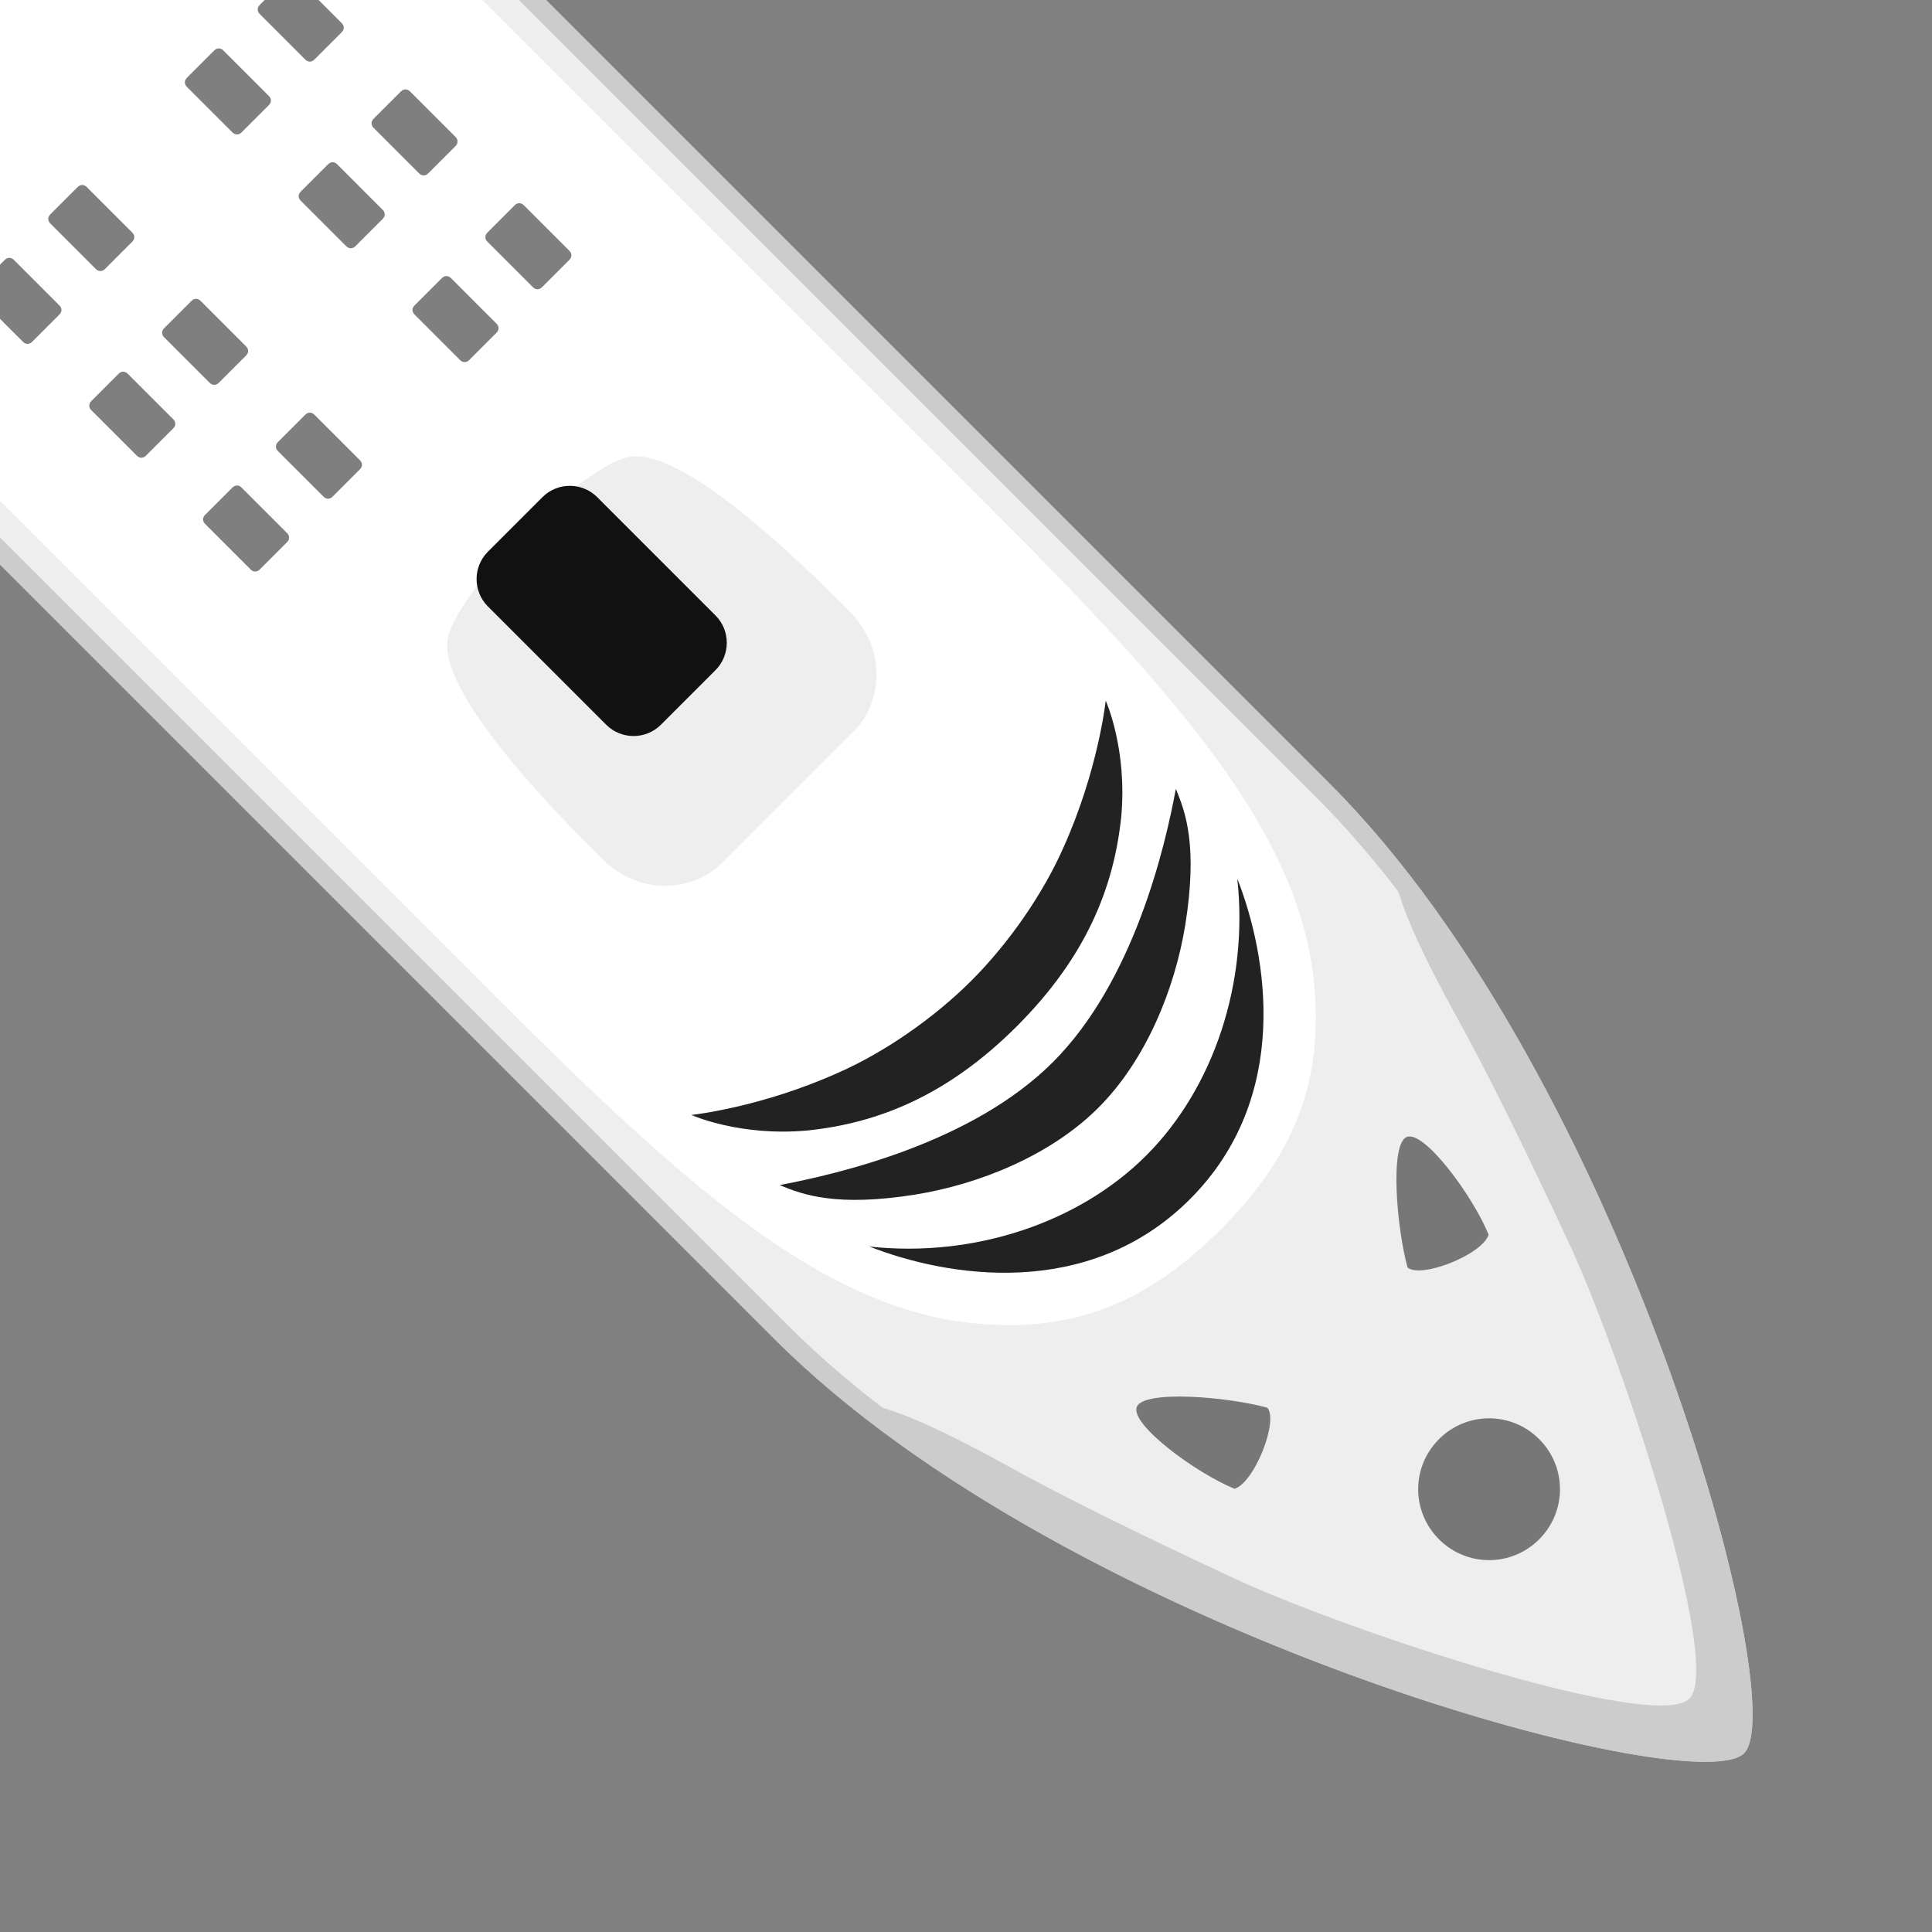 <?xml version="1.0" encoding="UTF-8"?> <svg xmlns="http://www.w3.org/2000/svg" shape-rendering="geometricPrecision" text-rendering="geometricPrecision" viewBox="0 0 300 300"><rect x="0" y="0" width="300" height="300" fill="#808080" stroke="none"/><g transform="matrix(-.707 .707 -.707 -.707 1533.518 163.374)"><path d="m970 816c-10.9 0-61 87.5-61 151.9v415c0 13.1 7.7 27.1 21 27.1h40s32.7 0 40 0c13.3 0 21-14 21-27.1 0-21.8 0-338.2 0-415 0-64.4-50.1-151.9-61-151.9z" fill="#ccc"></path><path d="m930 1407c-11.3 0-18-12.2-18-24.1v-415c0-36.5 16-76.7 25.5-97.5 14.9-32.5 28.7-50.3 32.5-51.4 3.8 1.1 17.6 18.9 32.5 51.4 9.5 20.8 25.5 61 25.5 97.5v415c0 11.9-6.7 24.1-18 24.1z" fill="#eee"></path><path d="m970 816c-10 0-53.1 73.8-60 135.7 3 .5 7.3-11.5 10.7-23.3 2.5-8.7 6.6-21 12.7-37.7 6.9-18.6 29.2-62.7 36.6-62.7s29.7 44.1 36.6 62.7c6.1 16.7 10.2 29 12.7 37.7 3.4 11.8 7.7 23.8 10.7 23.3-6.9-61.9-50-135.7-60-135.7z" fill="#ccc"></path><g opacity=".5"><path d="m980 873c0-6.1-4.9-11-11-11s-11 4.9-11 11 4.9 11 11 11 11-4.9 11-11z"></path><path d="m941.1 901c2.9-1.5 12.3 2.6 12.5 5.3-3.1 5.5-11.7 15.7-14.3 14.4s-.7-13.8 1.8-19.7z"></path><path d="m996.9 901c-2.9-1.5-12.3 2.6-12.5 5.3 3.1 5.5 11.7 15.7 14.3 14.4s.7-13.8-1.8-19.7z"></path></g><path d="m1007.6 948.1c-9.5-11.7-20.7-17.1-37.6-17.1s-28.1 5.4-37.6 17.1c-14.8 18.3-16.4 46.8-16.4 88.4h54s41.5 0 54 0c0-41.6-1.6-70.1-16.4-88.4z" fill="#fff"></path><path d="m1009.5 1007.8c-11.6-10.4-22-14.8-39.5-14.8s-27.9 4.4-39.5 14.8c-8.6 7.7-14.5 18.3-14.5 29.1v346c0 9.7 5.4 20.1 14 20.1h40 40c8.6 0 14-10.4 14-20.1v-346c0-10.8-5.9-21.4-14.5-29.1z" fill="#fff"></path><g fill="#222"><path d="m970 937.7c-22.4 0-35.3 18.3-40.4 30 10.2-12.7 25.6-20.4 40.4-20.4s30.2 7.7 40.4 20.4c-5.1-11.7-18-30-40.4-30z"></path><path d="m999.7 968.4c-8.3-6-19.3-10.6-29.7-10.6s-21.4 4.6-29.7 10.6c-9.9 7.2-12.3 12.2-13.8 15.9 7.7-5.3 25.8-16.5 43.5-16.5s35.7 11.2 43.5 16.5c-1.5-3.7-3.9-8.7-13.8-15.9z"></path><path d="m1004.4 987.2c-8.4-6.8-19-11.5-34.4-11.5s-26 4.7-34.4 11.5c-8.2 6.8-11.1 14.5-11.1 14.5s8.4-6.8 20.8-11.5c7.2-2.8 16.4-4.5 24.7-4.5s17.5 1.7 24.7 4.5c12.4 4.7 20.8 11.5 20.8 11.5s-2.9-7.7-11.1-14.5z"></path></g><path d="m997.2 1342.1c0 26.4-3 37.8-7.3 40.7-2.3 1.5-6.8 2.3-10.9 2.8-4.8.5-9 .5-9 .5s-8.7 0-15-1.5c-2-.5-3.7-1-4.9-1.8-4.3-2.9-7.3-14.3-7.3-40.7 0-10 7.7-14.1 12.5-14.1h29.4c4.8 0 12.5 4.1 12.5 14.1z" fill="#eee"></path><path d="m976 1387.9h-12c-3.3 0-6-2.7-6-6v-26c0-3.3 2.7-6 6-6h12c3.3 0 6 2.7 6 6v26c0 3.3-2.7 6-6 6z" fill="#111"></path><path d="m997.2 1040.1c0 26.4-3 37.8-7.3 40.7-2.3 1.5-6.8 2.3-10.9 2.8-4.8.5-9 .5-9 .5s-8.7 0-15-1.5c-2-.4-3.7-1-4.9-1.8-4.3-2.9-7.3-14.3-7.3-40.7 0-10 7.7-14.1 12.5-14.1h29.4c4.8 0 12.5 4.1 12.5 14.1z" fill="#eee"></path><path d="m976 1085.9h-12c-3.3 0-6-2.7-6-6v-26c0-3.3 2.7-6 6-6h12c3.3 0 6 2.7 6 6v26c0 3.3-2.7 6-6 6z" fill="#111"></path><path d="m941 1121h-6c-.6 0-1-.4-1-1v-10c0-.6.4-1 1-1h6c.6 0 1 .4 1 1v10c0 .6-.4 1-1 1zm17-1v-10c0-.6-.4-1-1-1h-6c-.6 0-1 .4-1 1v10c0 .6.4 1 1 1h6c.6 0 1-.4 1-1zm-16 25v-10c0-.6-.4-1-1-1h-6c-.6 0-1 .4-1 1v10c0 .6.4 1 1 1h6c.6 0 1-.4 1-1zm16 0v-10c0-.6-.4-1-1-1h-6c-.6 0-1 .4-1 1v10c0 .6.4 1 1 1h6c.6 0 1-.4 1-1zm-16 25v-10c0-.6-.4-1-1-1h-6c-.6 0-1 .4-1 1v10c0 .6.4 1 1 1h6c.6 0 1-.4 1-1zm16 0v-10c0-.6-.4-1-1-1h-6c-.6 0-1 .4-1 1v10c0 .6.4 1 1 1h6c.6 0 1-.4 1-1zm39-49h6c.6 0 1-.4 1-1v-10c0-.6-.4-1-1-1h-6c-.6 0-1 .4-1 1v10c0 .6.4 1 1 1zm-16 0h6c.6 0 1-.4 1-1v-10c0-.6-.4-1-1-1h-6c-.6 0-1 .4-1 1v10c0 .6.4 1 1 1zm16 25h6c.6 0 1-.4 1-1v-10c0-.6-.4-1-1-1h-6c-.6 0-1 .4-1 1v10c0 .6.4 1 1 1zm-16 0h6c.6 0 1-.4 1-1v-10c0-.6-.4-1-1-1h-6c-.6 0-1 .4-1 1v10c0 .6.4 1 1 1zm16 25h6c.6 0 1-.4 1-1v-10c0-.6-.4-1-1-1h-6c-.6 0-1 .4-1 1v10c0 .6.4 1 1 1zm-16 0h6c.6 0 1-.4 1-1v-10c0-.6-.4-1-1-1h-6c-.6 0-1 .4-1 1v10c0 .6.4 1 1 1z" opacity=".5"></path><path d="m986 1300h-32c-5.5 0-10-4.5-10-10v-72c0-5.5 4.5-10 10-10h32c5.5 0 10 4.5 10 10v72c0 5.5-4.5 10-10 10z" fill="#bbb"></path><path d="m954 1297c-3.9 0-7-3.1-7-7v-72c0-3.9 3.1-7 7-7h32c3.9 0 7 3.1 7 7v72c0 3.9-3.1 7-7 7z" fill="#ddd"></path></g></svg> 